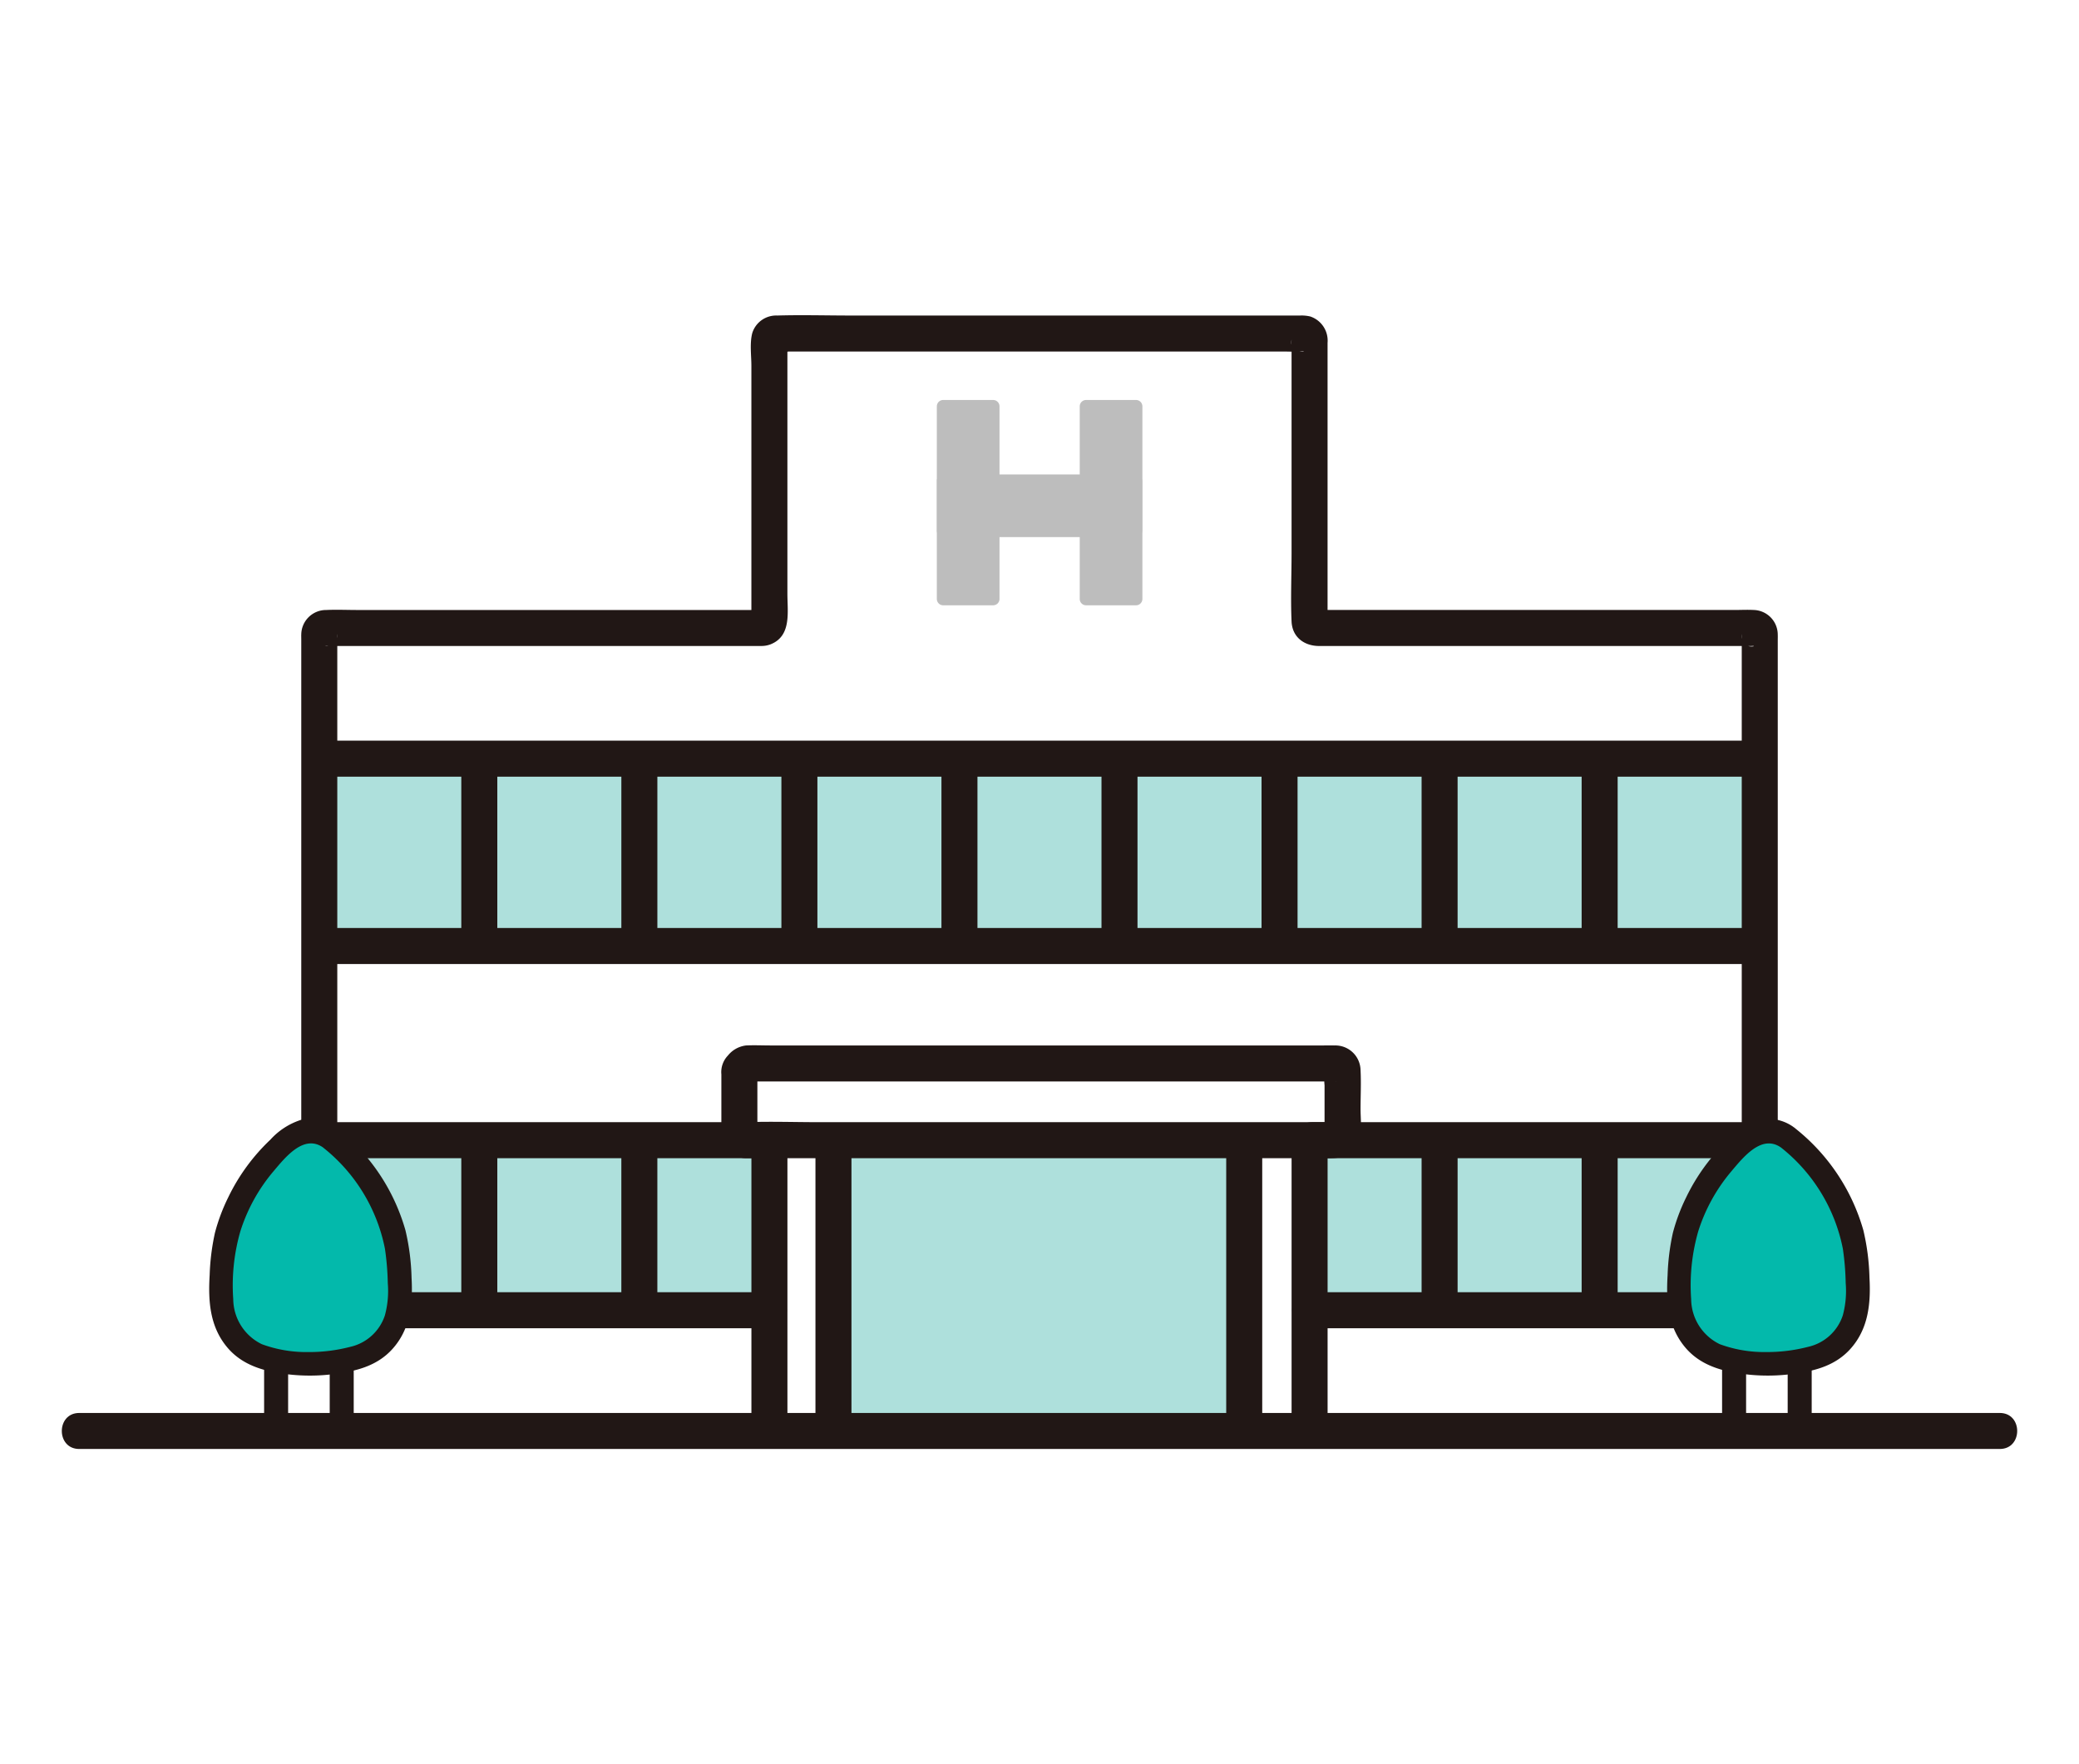 <svg xmlns="http://www.w3.org/2000/svg" xmlns:xlink="http://www.w3.org/1999/xlink" width="330" height="280" viewBox="0 0 330 280">
  <defs>
    <clipPath id="clip-path">
      <rect id="長方形_863" data-name="長方形 863" width="310.377" height="179.942" fill="none"/>
    </clipPath>
  </defs>
  <g id="グループ_357" data-name="グループ 357" transform="translate(8204 4014)">
    <rect id="長方形_844" data-name="長方形 844" width="330" height="280" transform="translate(-8204 -4014)" fill="#fff"/>
    <g id="グループ_356" data-name="グループ 356" transform="translate(-8194.188 -3963.971)">
      <g id="グループ_355" data-name="グループ 355" clip-path="url(#clip-path)">
        <path id="パス_6715" data-name="パス 6715" d="M244.976,49.786H201.037a.953.953,0,0,1-.953-.953V4.006a.953.953,0,0,0-.953-.953H115.3a.948.948,0,0,0-.953.947V48.833a.953.953,0,0,1-.953.954H43.851a.953.953,0,0,0-.953.953V177.226c48.155,0,136.014,0,228.642,0V50.739a.953.953,0,0,0-.953-.953Z" transform="translate(-2.03 -0.144)" fill="#fff"/>
        <path id="パス_6716" data-name="パス 6716" d="M223.041,164.427H207.9V137.438h71.452c0,16.476,0,26.989,0,26.989Z" transform="translate(-9.839 -6.504)" fill="#aee0dc"/>
        <path id="パス_6717" data-name="パス 6717" d="M58.041,164.427H42.9V137.438h71.452c0,16.476,0,26.989,0,26.989Z" transform="translate(-2.03 -6.504)" fill="#aee0dc"/>
        <path id="パス_6718" data-name="パス 6718" d="M193.769,139.241v-1.8h-65.2v46.149h65.2V139.241" transform="translate(-6.085 -6.504)" fill="#aee0dc"/>
        <path id="パス_6719" data-name="パス 6719" d="M120.614,183.448V137.3c0-3.678-5.716-3.684-5.716,0v46.148c0,3.678,5.716,3.684,5.716,0" transform="translate(-5.438 -6.367)" fill="#211715"/>
        <path id="パス_6720" data-name="パス 6720" d="M131.284,183.448V137.3c0-3.678-5.716-3.684-5.716,0v46.148c0,3.678,5.716,3.684,5.716,0" transform="translate(-5.943 -6.367)" fill="#211715"/>
        <path id="パス_6721" data-name="パス 6721" d="M210.614,183.448V137.3c0-3.678-5.716-3.684-5.716,0v46.148c0,3.678,5.716,3.684,5.716,0" transform="translate(-9.697 -6.367)" fill="#211715"/>
        <path id="パス_6722" data-name="パス 6722" d="M199.724,183.448V137.3c0-3.678-5.716-3.684-5.716,0v46.148c0,3.678,5.716,3.684,5.716,0" transform="translate(-9.182 -6.367)" fill="#211715"/>
        <path id="パス_6723" data-name="パス 6723" d="M228.612,73.878H42.9v29.733H271.54V73.878Z" transform="translate(-2.03 -3.496)" fill="#aee0dc"/>
        <path id="パス_6724" data-name="パス 6724" d="M45.614,177.081V51.66a6.506,6.506,0,0,0,0-1.064c.427,2.462-3.081,1.83-1.441,1.9.442.02.89,0,1.332,0h64.074c1.1,0,2.194.019,3.29,0a4.019,4.019,0,0,0,1.482-.246c3.4-1.315,2.709-5.122,2.709-8.069V5.877a10.3,10.3,0,0,0,0-1.553c-.016-.1.041-.269,0-.36,0,.009-1.913,1.8-1.9,1.8s.037,0,.053,0a7.679,7.679,0,0,0,2.048,0H196c.892,0,1.815.068,2.706,0,1.36-.1-2.063.724-1.62-1.884a5.816,5.816,0,0,0,0,.929V37.765c0,3.6-.162,7.245,0,10.843.113,2.523,2.044,3.892,4.387,3.892H268.9c.4,0,.809.026,1.208,0,1.449-.093-2.016.833-1.564-1.9a7.725,7.725,0,0,0,0,1.206V177.081c0,3.678,5.716,3.684,5.716,0V51.588c0-.289.014-.581,0-.87a3.927,3.927,0,0,0-3.814-3.935c-1.011-.055-2.04,0-3.051,0H201.982a3.785,3.785,0,0,0-1.048,0c.27-.1,1.7,2.487,1.866,1.772a3.033,3.033,0,0,0,0-.637V4.382A4.037,4.037,0,0,0,200.051.2,5.9,5.9,0,0,0,198.446.05H127.157c-3.9,0-7.82-.115-11.718,0A3.972,3.972,0,0,0,111.494,2.8c-.44,1.6-.151,3.616-.151,5.257V46.79a4.462,4.462,0,0,0,0,1.424c-.022-.041,1.359-1.662.652-1.137a1.216,1.216,0,0,1-.189.1l1.442-.391H48.86c-1.66,0-3.339-.076-5,0a3.937,3.937,0,0,0-3.964,3.84c-.013.26,0,.524,0,.784V177.081c0,3.678,5.716,3.684,5.716,0" transform="translate(-1.888 0)" fill="#211715"/>
        <path id="パス_6725" data-name="パス 6725" d="M72.276,103.47V73.744c0-3.678-5.716-3.685-5.716,0V103.47c0,3.678,5.716,3.684,5.716,0" transform="translate(-3.15 -3.359)" fill="#211715"/>
        <path id="パス_6726" data-name="パス 6726" d="M98.944,103.474V73.741c0-3.678-5.716-3.684-5.716,0v29.733c0,3.678,5.716,3.684,5.716,0" transform="translate(-4.412 -3.359)" fill="#211715"/>
        <path id="パス_6727" data-name="パス 6727" d="M125.609,103.5V74.177c0-3.678-5.716-3.684-5.716,0V103.5c0,3.678,5.716,3.684,5.716,0" transform="translate(-5.674 -3.38)" fill="#211715"/>
        <path id="パス_6728" data-name="パス 6728" d="M152.276,103.484V73.744c0-3.678-5.716-3.685-5.716,0v29.741c0,3.678,5.716,3.684,5.716,0" transform="translate(-6.936 -3.359)" fill="#211715"/>
        <path id="パス_6729" data-name="パス 6729" d="M178.942,103.47V73.744c0-3.678-5.716-3.685-5.716,0V103.47c0,3.678,5.716,3.684,5.716,0" transform="translate(-8.198 -3.359)" fill="#211715"/>
        <path id="パス_6730" data-name="パス 6730" d="M205.609,103.47V73.744c0-3.678-5.716-3.685-5.716,0V103.47c0,3.678,5.716,3.684,5.716,0" transform="translate(-9.46 -3.359)" fill="#211715"/>
        <path id="パス_6731" data-name="パス 6731" d="M232.276,103.47V73.744c0-3.678-5.716-3.685-5.716,0V103.47c0,3.678,5.716,3.684,5.716,0" transform="translate(-10.722 -3.359)" fill="#211715"/>
        <path id="パス_6732" data-name="パス 6732" d="M258.942,103.47V73.744c0-3.678-5.716-3.685-5.716,0V103.47c0,3.678,5.716,3.684,5.716,0" transform="translate(-11.984 -3.359)" fill="#211715"/>
        <path id="パス_6733" data-name="パス 6733" d="M42.761,76.594H271.3c3.678,0,3.684-5.716,0-5.716H42.761c-3.678,0-3.684,5.716,0,5.716" transform="translate(-1.893 -3.354)" fill="#211715"/>
        <path id="パス_6734" data-name="パス 6734" d="M271.4,102.088H42.761c-3.678,0-3.684,5.716,0,5.716H271.4c3.678,0,3.684-5.716,0-5.716" transform="translate(-1.893 -4.831)" fill="#211715"/>
        <path id="パス_6735" data-name="パス 6735" d="M72.276,164.29V137.3c0-3.678-5.716-3.684-5.716,0V164.29c0,3.678,5.716,3.684,5.716,0" transform="translate(-3.15 -6.367)" fill="#211715"/>
        <path id="パス_6736" data-name="パス 6736" d="M98.942,164.29V137.3c0-3.678-5.716-3.684-5.716,0V164.29c0,3.678,5.716,3.684,5.716,0" transform="translate(-4.412 -6.367)" fill="#211715"/>
        <path id="パス_6737" data-name="パス 6737" d="M114.212,134.438H42.761c-3.678,0-3.684,5.716,0,5.716h71.452c3.678,0,3.684-5.716,0-5.716" transform="translate(-1.893 -6.362)" fill="#211715"/>
        <path id="パス_6738" data-name="パス 6738" d="M114.848,162.768H56.2c-3.677,0-3.684,5.716,0,5.716h58.643c3.678,0,3.684-5.716,0-5.716" transform="translate(-2.529 -7.703)" fill="#211715"/>
        <path id="パス_6739" data-name="パス 6739" d="M232.276,164.288V137.3c0-3.678-5.716-3.684-5.716,0v26.989c0,3.678,5.716,3.684,5.716,0" transform="translate(-10.722 -6.367)" fill="#211715"/>
        <path id="パス_6740" data-name="パス 6740" d="M258.942,163.864V137.3c0-3.678-5.716-3.684-5.716,0v26.565c0,3.678,5.716,3.684,5.716,0" transform="translate(-11.984 -6.367)" fill="#211715"/>
        <path id="パス_6741" data-name="パス 6741" d="M208.2,140.154h70.921c3.678,0,3.685-5.716,0-5.716H208.2c-3.678,0-3.684,5.716,0,5.716" transform="translate(-9.723 -6.362)" fill="#211715"/>
        <path id="パス_6742" data-name="パス 6742" d="M207.761,168.484h71.451c3.678,0,3.684-5.716,0-5.716H207.761c-3.678,0-3.684,5.716,0,5.716" transform="translate(-9.702 -7.703)" fill="#211715"/>
        <path id="パス_6743" data-name="パス 6743" d="M278.627,185.325V174.132a31.749,31.749,0,0,0,5.461.574,34.375,34.375,0,0,0,4.951-.514v11.132Z" transform="translate(-13.186 -8.241)" fill="#fff"/>
        <path id="パス_6744" data-name="パス 6744" d="M287.556,174.106v11.127a1.905,1.905,0,1,0,3.811,0V174.106a1.905,1.905,0,1,0-3.811,0" transform="translate(-13.609 -8.149)" fill="#211715"/>
        <path id="パス_6745" data-name="パス 6745" d="M276.627,174.037V185.23a1.905,1.905,0,1,0,3.811,0V174.037a1.905,1.905,0,1,0-3.811,0" transform="translate(-13.092 -8.146)" fill="#211715"/>
        <path id="パス_6746" data-name="パス 6746" d="M286.635,136.9a4.881,4.881,0,0,0-5.97,0,29.575,29.575,0,0,0-9.261,12.39,23.837,23.837,0,0,0-1.363,4.56,38,38,0,0,0-.466,4.509c-.169,2.66-.323,5.419.637,7.905a9.6,9.6,0,0,0,4.55,5.021c2.055,1.054,6.587,1.612,8.889,1.612,1.737,0,6.835-.558,8.89-1.612a9.61,9.61,0,0,0,4.55-5.021c.96-2.486.805-5.245.637-7.905a38.392,38.392,0,0,0-.466-4.509,23.837,23.837,0,0,0-1.363-4.56,29.553,29.553,0,0,0-9.266-12.39" transform="translate(-12.752 -6.431)" fill="#03b9ab"/>
        <path id="パス_6747" data-name="パス 6747" d="M287.5,135.16a6.861,6.861,0,0,0-5.5-1.1,11.122,11.122,0,0,0-4.812,3.126,31.229,31.229,0,0,0-6.678,9.125,29.825,29.825,0,0,0-2.127,5.667,36.313,36.313,0,0,0-.837,6.706c-.249,4.134.023,8.183,2.8,11.48,2.269,2.693,5.473,3.684,8.837,4.165a29.983,29.983,0,0,0,8.729-.031c3.264-.469,6.316-1.333,8.613-3.859,2.88-3.169,3.294-7.226,3.064-11.332a36.306,36.306,0,0,0-.973-7.547,31.662,31.662,0,0,0-10.731-16.1,1.968,1.968,0,0,0-2.7,0,1.918,1.918,0,0,0,0,2.694,27.191,27.191,0,0,1,10.177,16.333,42.847,42.847,0,0,1,.453,5.469,14.882,14.882,0,0,1-.458,5.114,7.532,7.532,0,0,1-5.509,5,25.8,25.8,0,0,1-6.661.825,20.421,20.421,0,0,1-7.352-1.243,8.027,8.027,0,0,1-4.551-7.156,31.02,31.02,0,0,1,1.122-10.751,27.6,27.6,0,0,1,5.241-9.51c1.871-2.205,4.822-5.989,7.923-3.781a1.92,1.92,0,0,0,2.607-.684,1.946,1.946,0,0,0-.683-2.607" transform="translate(-12.659 -6.336)" fill="#211715"/>
        <path id="パス_6748" data-name="パス 6748" d="M35.706,185.325V174.132a31.749,31.749,0,0,0,5.461.574,34.375,34.375,0,0,0,4.951-.514v11.132Z" transform="translate(-1.69 -8.241)" fill="#fff"/>
        <path id="パス_6749" data-name="パス 6749" d="M44.635,174.106v11.127a1.905,1.905,0,1,0,3.811,0V174.106a1.905,1.905,0,0,0-3.811,0" transform="translate(-2.112 -8.149)" fill="#211715"/>
        <path id="パス_6750" data-name="パス 6750" d="M33.706,174.037V185.23a1.905,1.905,0,0,0,3.811,0V174.037a1.905,1.905,0,1,0-3.811,0" transform="translate(-1.595 -8.146)" fill="#211715"/>
        <path id="パス_6751" data-name="パス 6751" d="M43.714,136.9a4.881,4.881,0,0,0-5.969,0,29.575,29.575,0,0,0-9.261,12.39,23.84,23.84,0,0,0-1.363,4.56,38,38,0,0,0-.466,4.509c-.169,2.66-.323,5.419.637,7.905a9.6,9.6,0,0,0,4.55,5.021c2.055,1.054,6.587,1.612,8.889,1.612,1.737,0,6.834-.558,8.89-1.612a9.606,9.606,0,0,0,4.55-5.021c.96-2.486.806-5.245.637-7.905a38.4,38.4,0,0,0-.466-4.509,23.84,23.84,0,0,0-1.363-4.56,29.553,29.553,0,0,0-9.266-12.39" transform="translate(-1.256 -6.431)" fill="#03b9ab"/>
        <path id="パス_6752" data-name="パス 6752" d="M44.583,135.16a6.861,6.861,0,0,0-5.5-1.1,11.122,11.122,0,0,0-4.812,3.126,31.229,31.229,0,0,0-6.678,9.125,29.821,29.821,0,0,0-2.127,5.667,36.308,36.308,0,0,0-.837,6.706c-.249,4.134.023,8.183,2.8,11.48,2.269,2.693,5.473,3.684,8.837,4.165A29.984,29.984,0,0,0,45,174.3c3.264-.469,6.316-1.333,8.613-3.859,2.88-3.169,3.294-7.226,3.064-11.332a36.308,36.308,0,0,0-.973-7.547,31.663,31.663,0,0,0-10.731-16.1,1.968,1.968,0,0,0-2.7,0,1.918,1.918,0,0,0,0,2.694,27.192,27.192,0,0,1,10.177,16.333,42.857,42.857,0,0,1,.453,5.469,14.884,14.884,0,0,1-.458,5.114,7.532,7.532,0,0,1-5.509,5,25.8,25.8,0,0,1-6.661.825,20.421,20.421,0,0,1-7.352-1.243,8.027,8.027,0,0,1-4.551-7.156A31.02,31.02,0,0,1,29.5,151.741a27.6,27.6,0,0,1,5.241-9.51c1.871-2.205,4.822-5.989,7.923-3.781a1.92,1.92,0,0,0,2.607-.684,1.946,1.946,0,0,0-.683-2.607" transform="translate(-1.162 -6.336)" fill="#211715"/>
        <path id="パス_6753" data-name="パス 6753" d="M2.761,188.6H307.617c3.678,0,3.684-5.716,0-5.716H2.761c-3.678,0-3.684,5.716,0,5.716" transform="translate(0 -8.655)" fill="#211715"/>
        <path id="パス_6754" data-name="パス 6754" d="M113.769,139.548h91.175c1.91,0,3.718.222,5.248-1.258,1.649-1.6,1.158-4.424,1.158-6.512,0-2.058.106-4.144,0-6.2a4,4,0,0,0-4.132-3.922c-.584-.019-1.171,0-1.755,0H117.757c-1.311,0-2.64-.065-3.949,0a4.35,4.35,0,0,0-2.882,1.606,3.8,3.8,0,0,0-1.034,2.988v7.066c0,2.32-.152,4.7,2.434,5.841a2.948,2.948,0,0,0,3.91-1.025,2.878,2.878,0,0,0-1.025-3.91c-.57-.252-.767-.789-.056.614,1.1,2.175.377,1.072.453.757a4.351,4.351,0,0,0,0-.925v-9.2l-.837,2.021,1.018-.953-2.021.837h92.191a5.979,5.979,0,0,0,1.4,0c.029-.008.071.011.1,0-.4.169-1.65-2.555-1.823-1.733a12.259,12.259,0,0,0,0,2.35v6.826a3.644,3.644,0,0,0,0,.809c.075.292-.784,1.653.453-.789.7-1.389.522-.87-.056-.614l1.442-.39h-82.18c-3.777,0-7.582-.133-11.359,0-.055,0-.111,0-.167,0-3.678,0-3.684,5.716,0,5.716" transform="translate(-5.201 -5.756)" fill="#211715"/>
        <path id="パス_6755" data-name="パス 6755" d="M154.734,46.709H146.8a1.007,1.007,0,0,1-1.007-1.007V15.131a1.008,1.008,0,0,1,1.007-1.008h7.932a1.007,1.007,0,0,1,1.007,1.008V45.7a1.007,1.007,0,0,1-1.007,1.007" transform="translate(-6.9 -0.668)" fill="#bdbdbd"/>
        <path id="パス_6756" data-name="パス 6756" d="M145.8,35.463V27.531a1.007,1.007,0,0,1,1.007-1.007h30.571a1.008,1.008,0,0,1,1.008,1.007v7.932a1.008,1.008,0,0,1-1.008,1.007H146.8a1.007,1.007,0,0,1-1.007-1.007" transform="translate(-6.9 -1.255)" fill="#bdbdbd"/>
        <path id="パス_6757" data-name="パス 6757" d="M178.538,46.709h-7.932A1.007,1.007,0,0,1,169.6,45.7V15.131a1.008,1.008,0,0,1,1.007-1.008h7.932a1.008,1.008,0,0,1,1.007,1.008V45.7a1.007,1.007,0,0,1-1.007,1.007" transform="translate(-8.026 -0.668)" fill="#bdbdbd"/>
      </g>
    </g>
  </g>
</svg>
